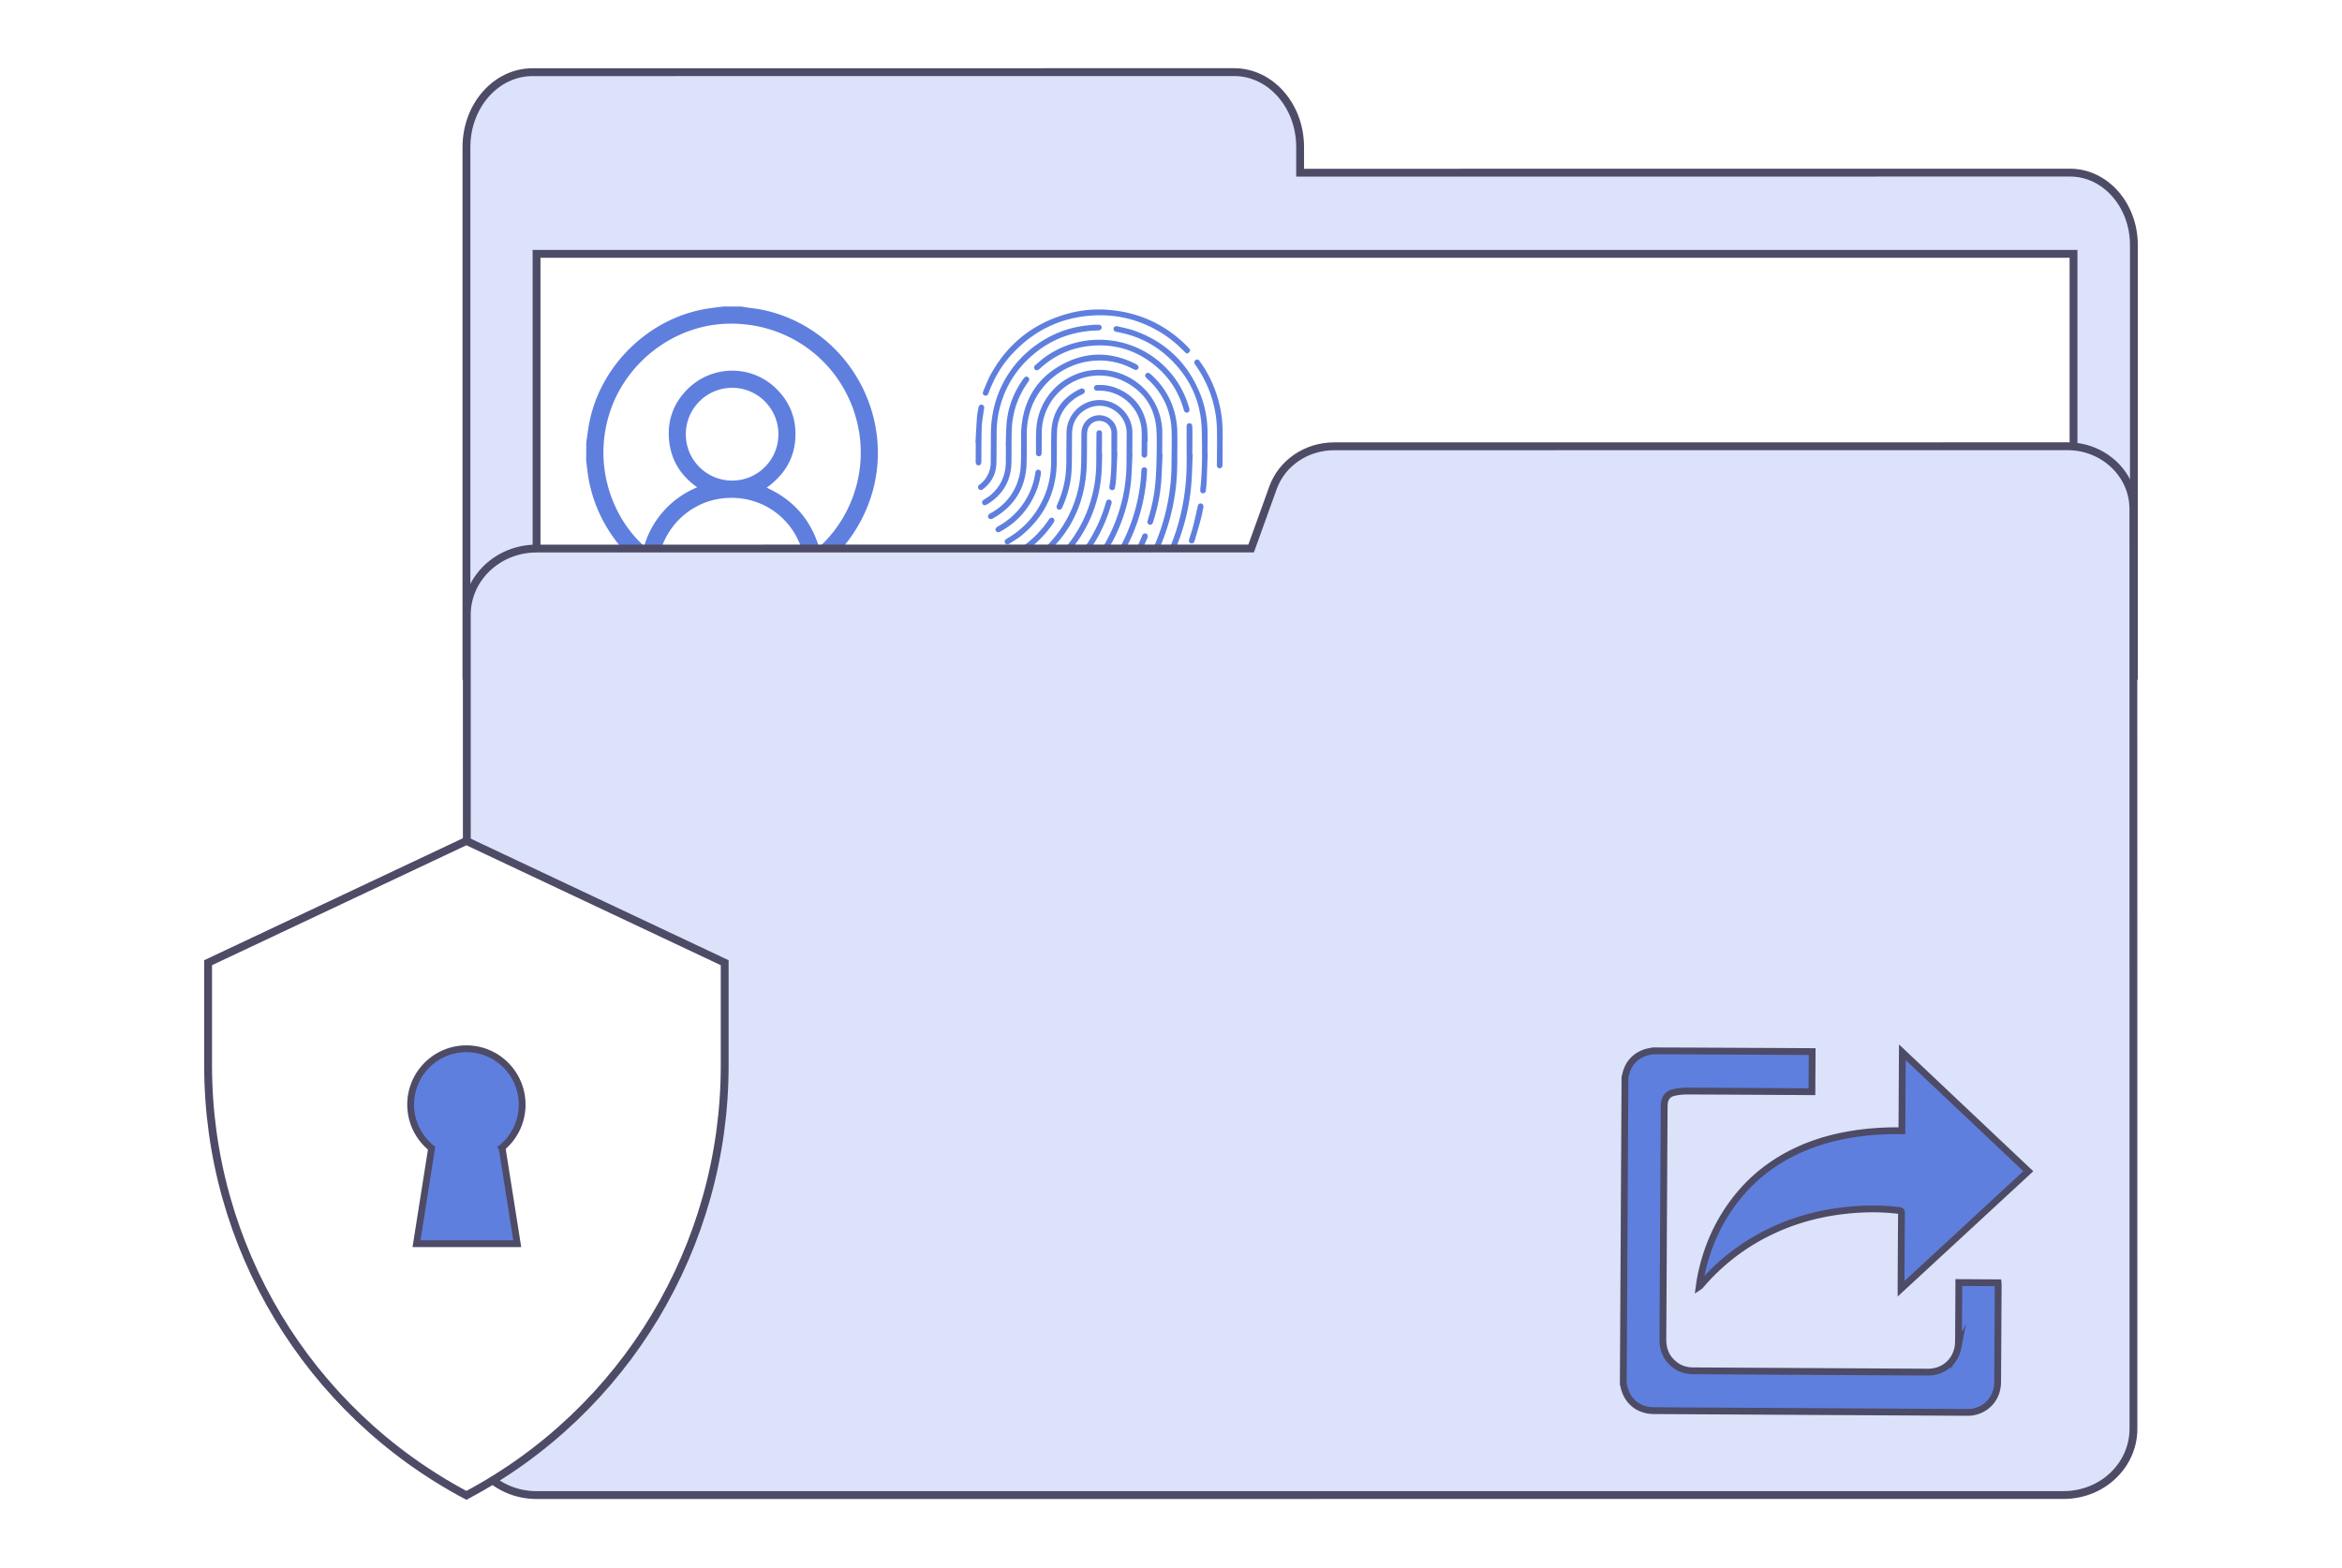 <svg xmlns="http://www.w3.org/2000/svg" width="448" height="300" fill="none" viewBox="0 0 448 300"><path fill="#fff" d="M0 0h448v300H0z"/><path fill="#DBE2F9" stroke="#4D4B66" stroke-miterlimit="10" stroke-width="1.5" d="M408.192 46.86v82.417l-318.965.011V28.15c0-7.92 5.655-14.34 12.635-14.34l134.213-.011c6.98 0 12.624 6.42 12.624 14.34v4.899l147.3-.011c6.732.01 12.182 6.194 12.193 13.833Z"/><path fill="#fff" stroke="#4D4B66" stroke-miterlimit="10" stroke-width="1.5" d="M396.645 48.565H102.638v73.644h294.007z"/><path fill="#5F7FDF" d="M146.155 59.334c-1.239-.27-2.51-.389-3.76-.583-.161-.021-.312-.064-.474-.097l-3.479-.022c-1.045.14-2.089.249-3.123.41-11.149 1.77-20.466 10.813-22.61 21.916-.237 1.23-.377 2.47-.56 3.712l-.021 3.485c.14 1.025.237 2.05.398 3.064 1.831 11.158 10.459 20.243 21.468 22.617 12.732 2.741 25.42-3.388 31.108-15.052 7.884-16.1-1.454-35.566-18.947-39.45m7.173 48.006c-4.103 2.612-8.595 3.896-13.442 3.906-4.858-.075-9.328-1.424-13.4-4.078-.366-.238-.463-.464-.366-.885 1.26-5.687 5.967-10.078 11.698-10.888 7.475-1.068 14.25 3.615 15.898 10.974.086.432.022.701-.388.971m-22.135-24.3a8.873 8.873 0 0 1 8.897-8.848c4.88.022 8.833 4.014 8.811 8.924-.021 4.91-3.996 8.848-8.886 8.826a8.84 8.84 0 0 1-8.822-8.902m25.485 21.646c-1.626-5.298-4.944-9.086-10.017-11.384 3.824-2.752 5.773-6.431 5.472-11.157-.205-3.183-1.573-5.87-3.91-8.04-4.858-4.488-12.42-4.218-16.998.648-2.563 2.72-3.63 6.01-3.21 9.722.421 3.69 2.262 6.572 5.354 8.751-2.488 1.047-4.6 2.525-6.355 4.468a17.4 17.4 0 0 0-3.792 6.787c-5.967-5.33-9.77-15.096-6.71-25.142 2.994-9.894 12.301-17.102 22.555-17.405 10.825-.334 20.433 6.118 24.107 16.24 3.554 9.808.463 20.21-6.496 26.512m59.954-17.783c-.086 1.684-.118 3.367-.269 5.05-.259 2.87-.969 5.644-2.025 8.33-1.702 4.316-4.222 8.082-7.529 11.33-.356.346-.679.399-.927.151-.258-.259-.194-.572.162-.928 4.341-4.262 7.217-9.344 8.628-15.257.56-2.331.808-4.716.819-7.111.01-1.791.01-3.572.032-5.363.021-1.985-.765-3.56-2.435-4.65-3.026-1.986-7.26-.173-7.906 3.388a7 7 0 0 0-.108 1.37c-.032 2.147 0 4.294-.075 6.431-.086 2.59-.732 5.072-1.799 7.424-.172.377-.398.507-.7.42-.345-.097-.474-.431-.323-.798.291-.734.603-1.457.851-2.201.679-2.018.937-4.1.948-6.226 0-1.802.021-3.615.032-5.417a6.31 6.31 0 0 1 4.664-6.086c3.953-1.09 7.939 1.932 7.95 6.054 0 1.37-.011 2.73-.022 4.1-.011-.01.011-.01.032-.01"/><path fill="#5F7FDF" d="M222.395 86.882c-.097 1.845-.14 3.7-.291 5.546-.215 2.568-.764 5.071-1.551 7.52-.118.368-.398.519-.711.422-.291-.097-.431-.4-.323-.745.657-2.093 1.163-4.219 1.4-6.41.162-1.488.259-3 .291-4.499.054-2.093.119-4.187.011-6.27-.205-4.283-2.273-7.477-6.064-9.42-6.302-3.225-13.982.433-15.597 7.35-.205.884-.28 1.79-.28 2.697 0 1.176-.011 2.341-.022 3.517a1 1 0 0 1-.065.4c-.097.226-.29.313-.538.29-.248-.02-.399-.16-.463-.41a1 1 0 0 1-.022-.16c.011-1.5-.032-3.011.054-4.511.269-5.115 3.673-9.431 8.563-10.931 6.495-1.985 13.443 1.91 15.156 8.481.269 1.036.398 2.083.398 3.151-.011 1.316-.011 2.644-.021 3.96a.12.12 0 0 0 .075.022"/><path fill="#5F7FDF" d="M195.337 85.522c.011-1.187-.065-2.374.032-3.54.474-5.87 3.372-10.174 8.671-12.689 4.449-2.104 8.941-1.856 13.314.389.162.086.323.248.409.41.097.194.022.42-.161.561a.54.54 0 0 1-.614.054c-.528-.248-1.045-.529-1.584-.745-7.701-3.107-16.545 1.403-18.559 9.464a15 15 0 0 0-.431 3.647c0 1.813.011 3.625-.032 5.438-.119 4.737-2.262 8.276-6.366 10.629-.022.01-.043.032-.075.043-.399.215-.711.162-.884-.151-.161-.313-.032-.594.367-.81 3.026-1.65 4.933-4.165 5.644-7.542.161-.777.194-1.576.226-2.374.043-.928.022-1.845.022-2.773 0-.01.01-.01.021-.01"/><path fill="#5F7FDF" d="M213.756 86.634a826 826 0 0 1-.269 5.211c-.032.497-.118.982-.205 1.468-.053.302-.258.464-.527.464-.334 0-.604-.27-.55-.615.582-3.389.345-6.82.41-10.23.021-1.219-.787-2.18-1.907-2.374-1.131-.205-2.23.41-2.607 1.49a3.7 3.7 0 0 0-.161 1.025c-.022 1.834 0 3.668-.043 5.492-.183 8.212-3.63 14.686-10.298 19.455-.301.216-.571.227-.775.043-.194-.172-.248-.399-.14-.615.064-.14.204-.248.334-.345 2.52-1.748 4.631-3.895 6.279-6.485 1.821-2.86 2.952-5.967 3.339-9.334.119-1.003.162-2.007.184-3.01.032-1.802.021-3.615.043-5.417.021-1.608 1.098-2.978 2.617-3.323 2.197-.508 4.223 1.1 4.233 3.366 0 1.24-.01 2.493-.021 3.733.011-.01.043 0 .064 0m13.325-18.958c-.194-.151-.367-.248-.507-.389-1.378-1.435-2.897-2.686-4.599-3.712-3.899-2.363-8.132-3.452-12.667-3.226-6.194.302-11.407 2.773-15.64 7.305-2.058 2.201-3.555 4.759-4.578 7.586-.119.324-.302.475-.571.464-.388-.022-.636-.389-.463-.777.484-1.122.904-2.288 1.497-3.356 3.253-5.87 8.132-9.711 14.574-11.524 3.468-.982 7.001-1.079 10.545-.42 4.966.927 9.177 3.258 12.678 6.894.065.076.14.14.194.227.118.183.14.4.011.561-.119.151-.291.237-.474.367"/><path fill="#5F7FDF" d="M209.566 62.118h.603c.345.01.571.237.571.54 0 .301-.237.528-.571.55-.538.032-1.077.032-1.615.086-4.815.442-8.908 2.395-12.301 5.827-2.65 2.687-4.363 5.902-5.171 9.592-.312 1.436-.441 2.892-.441 4.37 0 1.792-.011 3.594-.033 5.385-.021 2.126-.894 3.841-2.585 5.125-.269.205-.538.205-.754.011-.28-.259-.237-.626.108-.885a5.26 5.26 0 0 0 1.626-1.974 4.94 4.94 0 0 0 .507-2.148c.021-1.91.032-3.809.043-5.718.043-7.77 4.147-14.632 10.965-18.323 2.488-1.348 5.149-2.114 7.96-2.352.367-.043.711-.054 1.088-.086m15.64 25.142c.011 1.737-.032 3.895-.28 6.042-.7 5.838-2.542 11.265-5.568 16.304a23 23 0 0 1-.539.863c-.215.335-.528.432-.808.238-.269-.173-.312-.497-.108-.82a40 40 0 0 0 2.586-4.748 39.3 39.3 0 0 0 3.134-10.434 38.4 38.4 0 0 0 .474-5.881c.011-2.158.086-4.305.011-6.463-.14-3.96-1.745-7.273-4.686-9.928-.388-.345-.463-.636-.226-.917.237-.28.571-.248.948.097 2.876 2.59 4.556 5.805 4.976 9.658.065.55.086 1.1.086 1.64.033 1.316.011 2.611 0 4.348"/><path fill="#5F7FDF" d="M231.023 86.828c-.065 1.759-.119 3.517-.194 5.276-.021.583-.097 1.166-.161 1.748-.044.378-.291.572-.636.529-.302-.043-.485-.291-.442-.647.431-3.82.388-7.65.291-11.481-.14-5.536-2.348-10.208-6.42-13.952-2.671-2.46-5.827-4.014-9.392-4.727-.173-.032-.345-.064-.517-.086-.399-.065-.614-.324-.55-.647.065-.335.345-.518.733-.421 1.152.28 2.337.496 3.447.906 6.01 2.212 10.189 6.324 12.505 12.29.905 2.342 1.314 4.78 1.314 7.284 0 1.306-.01 2.622-.021 3.928z"/><path fill="#5F7FDF" d="M210.396 64.999c7.626.043 14.433 4.985 16.814 12.204q.162.485.291.97c.107.39-.033.68-.366.756-.313.076-.571-.097-.679-.475-.873-3.161-2.499-5.87-4.955-8.05-3.835-3.398-8.326-4.8-13.421-4.175-3.544.442-6.603 1.931-9.221 4.348a1.1 1.1 0 0 1-.495.26c-.216.032-.399-.109-.496-.324-.107-.238-.043-.454.14-.626.604-.507 1.175-1.047 1.81-1.51 3.102-2.245 6.732-3.4 10.578-3.378m-3.512 9.311c.356 0 .571.174.625.422.054.259-.075.485-.334.626-.539.29-1.109.54-1.594.906-2.154 1.575-3.307 3.712-3.382 6.377-.054 1.964-.022 3.917-.054 5.88-.097 5.655-2.338 10.284-6.679 13.877-.754.626-1.626 1.122-2.445 1.662a.523.523 0 0 1-.775-.194c-.151-.27-.054-.561.248-.745.043-.032.096-.054.14-.086 3.242-1.888 5.601-4.543 7.087-7.985.927-2.147 1.347-4.403 1.347-6.744 0-1.823-.011-3.647.032-5.47.108-3.842 1.906-6.626 5.332-8.342.172-.075.355-.14.452-.183m3.964 12.474c-.054 1.413-.054 2.838-.183 4.251-.474 5.147-2.338 9.765-5.526 13.833-1.4 1.791-3.027 3.356-4.825 4.737-.367.281-.765.227-.927-.129-.118-.27-.032-.486.248-.734 1.023-.896 2.1-1.748 3.037-2.73 3.286-3.399 5.419-7.434 6.442-12.053.42-1.867.581-3.766.592-5.676 0-1.748.022-3.496.033-5.255 0-.107 0-.226.021-.323.054-.238.28-.4.528-.389.258.011.431.14.495.389.033.108.022.216.022.323 0 1.241-.011 2.493-.022 3.734.033.01.043.022.065.022m17.31.129c-.086 1.9-.119 3.787-.269 5.676-.313 3.927-1.207 7.747-2.618 11.416-.517 1.338-1.131 2.644-1.723 3.949a.94.94 0 0 1-.399.421c-.194.097-.42.022-.571-.162-.161-.205-.151-.421-.054-.647.399-.863.819-1.716 1.185-2.601a41 41 0 0 0 2.725-9.506c.388-2.374.56-4.77.56-7.176 0-2.233-.01-4.467-.01-6.711 0-.356.183-.583.495-.604.323-.022.56.183.582.528.032.454.043.918.043 1.37 0 1.339-.011 2.677-.022 4.015.033.032.054.032.076.032m-35.783-1.597c.065-1.543.054-3.097.205-4.64.323-3.064 1.454-5.827 3.263-8.32.216-.29.474-.377.733-.247a.52.52 0 0 1 .28.626 1 1 0 0 1-.151.29c-1.648 2.288-2.671 4.824-3.037 7.63-.108.809-.13 1.629-.151 2.438-.033 1.845.011 3.68-.043 5.525-.108 3.453-1.681 6.075-4.632 7.866a1 1 0 0 1-.485.162c-.248 0-.42-.173-.474-.42-.054-.27.065-.454.28-.605.431-.28.884-.54 1.271-.863 2.004-1.684 2.963-3.853 2.973-6.464 0-.993.011-1.974.011-2.967-.011-.01-.021-.01-.043-.01m27.026 5.06c-.399 6.679-2.467 12.754-6.291 18.214-.808 1.155-1.756 2.234-2.628 3.345-.033.043-.076.086-.108.119-.237.237-.56.259-.786.054s-.237-.518-.022-.788c.539-.637 1.088-1.263 1.605-1.921a33.7 33.7 0 0 0 6.269-13.013 33.4 33.4 0 0 0 .894-6.356c.011-.27.086-.485.356-.593.334-.14.7.076.732.432a9 9 0 0 0-.021.507m14.477-5.223c-.011 1.23-.011 2.46-.022 3.68 0 .086 0 .183-.011.27a.545.545 0 0 1-.538.485.537.537 0 0 1-.528-.496c-.011-.108 0-.216 0-.335.011-2.169.054-4.338.011-6.517-.097-4.554-1.498-8.686-4.104-12.41-.043-.064-.097-.129-.14-.204-.151-.27-.097-.561.14-.734a.51.51 0 0 1 .732.108c.248.335.485.69.722 1.036a23.4 23.4 0 0 1 3.533 9.528c.258 1.877.205 3.733.205 5.59"/><path fill="#5F7FDF" d="M219.465 84.497c0 .82 0 1.63-.011 2.45-.01.442-.344.712-.721.571-.28-.108-.366-.334-.356-.615.011-1.057.011-2.104.022-3.161.011-.95 0-1.889-.226-2.817a8.13 8.13 0 0 0-8.165-6.182c-.054 0-.108.01-.162 0-.334-.011-.571-.227-.571-.54 0-.302.205-.518.539-.54 1.131-.064 2.251.054 3.328.432 3.426 1.22 5.537 3.626 6.215 7.208.194 1.036.141 2.115.194 3.172-.053.022-.075.022-.086.022m-16.48 26.566c-.323-.022-.496-.13-.582-.356a.52.52 0 0 1 .173-.615c.463-.421.947-.831 1.4-1.273 3.641-3.54 6.172-7.759 7.561-12.647.011-.043.022-.086.043-.13.108-.366.388-.539.69-.453.312.087.452.389.345.745-1.616 5.773-4.718 10.596-9.253 14.502-.129.108-.291.173-.377.227m-3.856-20.588a14.7 14.7 0 0 1-.83 3.302c-1.357 3.496-3.684 6.129-6.969 7.931-.237.129-.463.183-.689.01-.183-.129-.28-.334-.194-.528.075-.173.226-.356.398-.453 1.681-.918 3.124-2.105 4.309-3.594 1.573-1.974 2.521-4.208 2.898-6.7a.4.4 0 0 1 .021-.108c.065-.324.291-.507.592-.475.281.032.474.27.464.615m-12.538-5.751c.097-1.64.172-3.291.291-4.932.043-.625.193-1.251.301-1.866.065-.356.334-.55.636-.508.323.054.484.324.43.702-.15 1.154-.398 2.32-.441 3.485-.086 2.223-.065 4.446-.086 6.669 0 .507-.183.755-.55.755-.355 0-.538-.259-.538-.766.011-1.176.011-2.363.021-3.54zm27.359 27.332c-.204-.162-.388-.249-.485-.4-.129-.194-.075-.42.076-.615.42-.572.851-1.143 1.26-1.726a36.8 36.8 0 0 0 3.641-6.723c.032-.086.065-.172.108-.248a.526.526 0 0 1 .646-.269.534.534 0 0 1 .355.625 2 2 0 0 1-.086.259 37.4 37.4 0 0 1-4.998 8.654c-.118.162-.312.27-.517.443m-19.087-5.762c-.323-.011-.506-.13-.592-.378-.086-.259 0-.475.215-.626.291-.205.603-.388.894-.583a19.6 19.6 0 0 0 5.257-5.32c.247-.366.592-.463.872-.226.226.194.259.486.054.788a21 21 0 0 1-3.275 3.83 20 20 0 0 1-3.08 2.331c-.119.086-.269.14-.345.184m35.341-9.269c-.15.69-.29 1.51-.506 2.32-.355 1.348-.765 2.697-1.152 4.035-.022.076-.043.162-.076.238a.544.544 0 0 1-.678.323c-.28-.086-.431-.377-.345-.68.248-.83.538-1.65.754-2.492.323-1.23.592-2.471.872-3.712l.065-.324a.534.534 0 0 1 .625-.41c.28.043.463.292.441.702"/><path fill="#DBE2F9" stroke="#4D4B66" stroke-miterlimit="10" stroke-width="1.5" d="m408.095 97.36.011 175.979c0 7.003-5.967 12.679-13.346 12.679l-292.111.011c-7.379 0-13.346-5.687-13.346-12.679l-.011-155.727c0-7.002 5.967-12.678 13.346-12.678l136.69-.011 4.179-11.6c1.702-4.758 6.398-7.952 11.698-7.952l140.298-.011c6.948.01 12.581 5.374 12.592 11.988Z"/><path fill="#5F7FDF" stroke="#4D4B66" stroke-miterlimit="10" stroke-width="1.3" d="M346.644 201.184c-.011 2.536-.032 5.072-.043 7.672h-.517c-7.788-.043-15.586-.097-23.374-.119-.851 0-1.713.087-2.532.281-1.152.259-1.744 1.057-1.82 2.234-.011.205-.021.42-.021.625-.087 14.794-.162 29.588-.248 44.381-.011 2.18.84 3.906 2.66 5.115.948.626 2.015.874 3.135.885l34.695.194c3.404.021 6.807.043 10.211.054 2.887.011 5.192-1.867 5.741-4.694a8 8 0 0 0 .108-1.252c.032-3.582.043-7.164.065-10.736v-.453c2.509.011 4.987.032 7.507.043.011.119.022.248.022.378-.032 6.215-.065 12.419-.108 18.635-.021 2.902-1.906 5.179-4.707 5.697a6 6 0 0 1-1.174.086c-19.96-.108-39.919-.216-59.879-.334-3.026-.022-5.256-1.91-5.784-4.921-.011-.043-.043-.086-.065-.14l.324-58.754c.021-.075.064-.14.075-.215.409-2.137 1.616-3.637 3.641-4.414.528-.205 1.109-.269 1.669-.388 10.126.032 20.272.086 30.419.14Z"/><path fill="#5F7FDF" stroke="#4D4B66" stroke-miterlimit="10" stroke-width="1.3" d="M363.814 216.334c.032-5.007.054-9.949.086-15.02 8.068 7.618 16.06 15.171 24.096 22.757-8.111 7.488-16.179 14.955-24.344 22.487v-.54c.022-4.65.043-9.29.086-13.941 0-.335-.075-.442-.42-.486-3.274-.41-6.549-.388-9.834-.064-5.461.539-10.675 1.974-15.576 4.456-4.825 2.439-8.983 5.719-12.516 9.809l-.205.237c-.021.022-.043.032-.14.097.086-.604.151-1.155.259-1.694 1.109-5.697 3.393-10.866 7.044-15.409 3.07-3.819 6.851-6.722 11.267-8.815 3.942-1.867 8.111-2.935 12.42-3.475a54.5 54.5 0 0 1 7.27-.41c.14.011.302.011.507.011Z"/><path fill="#fff" stroke="#4D4B66" stroke-miterlimit="10" stroke-width="1.5" d="M89.217 286.083c-30.397-16.121-49.41-47.758-49.41-82.212v-19.692l49.41-23.297 49.408 23.297v19.692c.011 34.454-19.011 66.091-49.408 82.212Z"/><path fill="#5F7FDF" stroke="#4D4B66" stroke-miterlimit="10" stroke-width="1.3" d="M99.88 211.327c0-5.902-4.771-10.682-10.663-10.682s-10.664 4.78-10.664 10.682c0 3.377 1.573 6.377 4.007 8.341l-2.887 18.268h19.27l-2.908-18.397a10.66 10.66 0 0 0 3.845-8.212Z"/></svg>
